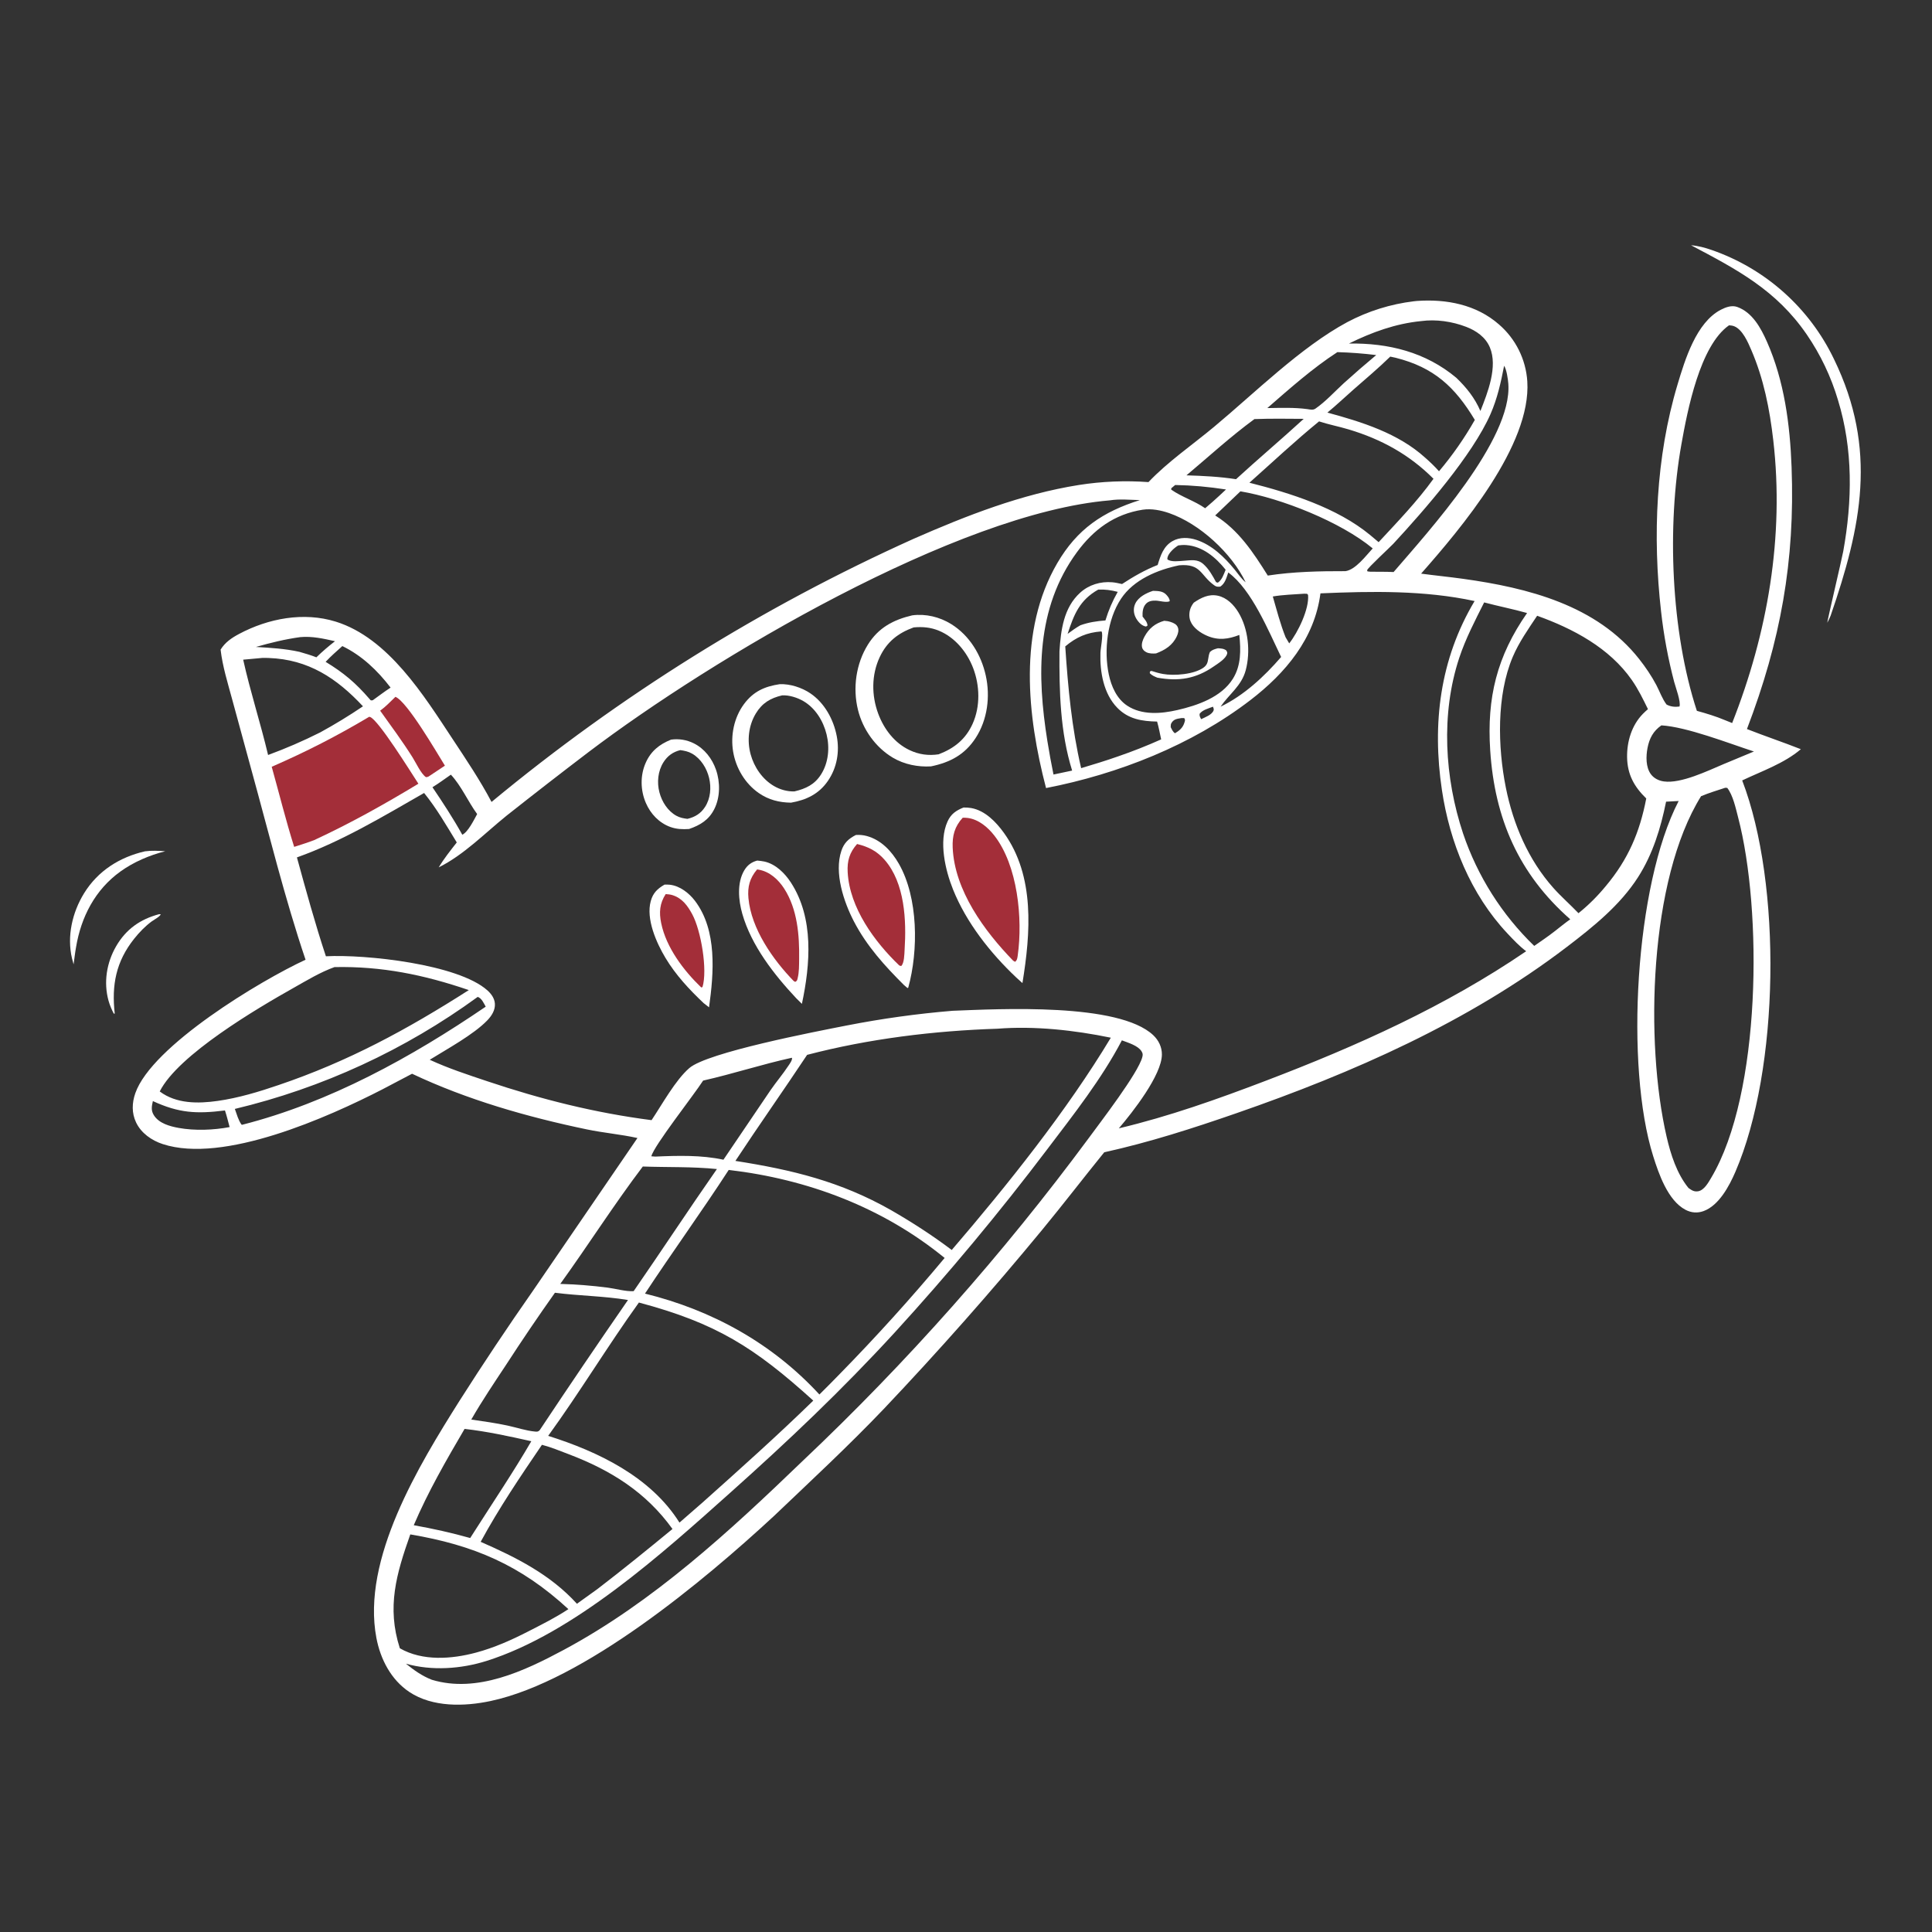 <?xml version="1.0" encoding="utf-8"?>
<svg xmlns="http://www.w3.org/2000/svg" width="1024" height="1024">
  <rect width="100%" height="100%" fill="#333333" stroke="none"/>
  <g>
    <path fill="#ffffff" d="M749.348 159.686C749.9 159.616 750.443 159.553 750.998 159.514C766.597 158.407 782.427 161.392 794.474 171.951Q795.293 172.658 796.077 173.405Q796.86 174.152 797.606 174.936Q798.351 175.721 799.057 176.542Q799.762 177.363 800.426 178.217Q801.09 179.072 801.711 179.959Q802.332 180.845 802.908 181.762Q803.484 182.678 804.013 183.622Q804.543 184.566 805.026 185.535Q805.508 186.504 805.941 187.495Q806.375 188.487 806.759 189.499Q807.143 190.511 807.476 191.541Q807.809 192.57 808.091 193.615Q808.373 194.66 808.602 195.718Q808.832 196.776 809.009 197.844Q809.186 198.911 809.309 199.987Q809.433 201.062 809.503 202.142C811.674 235.996 774.38 280.011 753.218 304.037C760.603 305.029 768.024 305.754 775.408 306.779C809.785 311.554 846.295 320.746 868.811 349.326C872.182 353.604 875.354 358.272 877.896 363.093C879.703 366.521 880.972 370.329 883.317 373.43C885.466 374.578 887.778 374.8 890.167 374.478C890.989 371.91 888.114 364.321 887.345 361.421Q882.505 342.99 880.399 324.051C875.899 284.415 877.607 242.239 889.111 203.87C893.074 190.652 899.04 170.894 912.136 164.142C914.725 162.807 917.868 161.657 920.765 162.691C928.798 165.558 933.276 173.809 936.53 181.154C945.728 201.91 948.732 225.047 949.574 247.552C951.442 297.464 943.727 339.796 925.918 386.412C935.379 390.135 945.024 393.36 954.483 397.089C945.64 404.638 933.819 408.68 923.399 413.644C944.53 468.664 943.245 566.75 919.775 621.135C916.541 628.628 911.063 638.945 902.91 641.905C899.677 643.079 896.39 642.819 893.352 641.219C883.988 636.286 879.175 622.161 876.226 612.795C861.293 565.377 866.499 469.128 889.728 424.548L883.06 424.905C880.214 438.966 876 452.734 868.212 464.909C858.704 479.771 844.45 491.215 830.572 501.81C778.344 541.681 717.072 568.615 655.299 590.036C632.171 598.056 609.198 605.45 585.267 610.736C574.251 624.321 563.612 638.197 552.481 651.703Q512.066 700.736 468.347 746.847C449.726 766.357 429.71 784.927 410.181 803.542C373.023 837.94 309.392 891.066 259.998 901.579C246.168 904.522 229.238 904.958 216.984 896.796C207.248 890.311 201.639 879.417 199.497 868.147C191.549 826.335 222.096 776.521 243.503 742.532Q262.345 712.916 282.463 684.152L337.862 603.172C329.099 601.23 319.933 600.455 311.083 598.613C279.63 592.067 247.511 582.892 218.405 569.108Q210.58 573.29 202.7 577.368C173.926 592.154 118.496 616.964 86.23 606.381C80.376 604.461 74.845 600.612 72.134 594.935C69.747 589.939 69.92 584.546 71.725 579.405C80.533 554.315 137.93 519.784 161.951 508.674C150.849 475.856 142.57 441.806 133.347 408.417L123.115 370.89C120.757 362.143 117.965 353.32 116.92 344.305C119.328 340.432 122.776 338.097 126.737 335.99C142.25 327.737 160.976 324.188 178.006 329.497C205.821 338.169 224.696 368.687 239.92 391.734C247.143 402.668 254.395 413.449 260.524 425.051Q273.251 414.503 286.326 404.39Q299.401 394.276 312.809 384.608Q326.217 374.94 339.942 365.728Q353.667 356.516 367.694 347.771Q381.722 339.026 396.035 330.758Q410.348 322.489 424.932 314.707Q439.515 306.925 454.352 299.637Q469.189 292.35 484.262 285.565C512.304 273.253 541.444 261.875 571.841 257.049Q580.985 255.615 590.233 255.233Q599.482 254.85 608.713 255.525C618.959 244.727 632.065 235.75 643.514 226.207C665.249 208.091 689.447 184.004 714.097 170.728Q718.203 168.552 722.491 166.762Q726.779 164.972 731.214 163.583Q735.648 162.194 740.191 161.217Q744.734 160.241 749.348 159.686ZM232.535 459.721C235.355 455.022 238.724 450.814 242.098 446.51C236.612 437.52 231.441 428.514 224.788 420.296C203.016 432.749 181.105 445.989 157.378 454.442C162.198 472.019 167.001 489.537 172.735 506.846C193.691 505.743 242.774 510.996 258.32 524.909C260.376 526.749 262.118 529.13 262.303 531.971C262.527 535.423 260.568 538.441 258.27 540.825C250.998 548.371 236.844 556.062 227.771 561.699C237.645 566.265 247.952 569.624 258.252 573.079C286.918 582.695 315.354 589.841 345.343 593.707C350.914 585.407 357.948 572.517 365.353 566.1C374.953 557.782 432.012 546.822 448.748 543.539Q476.595 538.082 504.875 535.738C529.731 534.773 592.935 531.347 611.266 548.69C614.107 551.378 615.861 554.99 615.832 558.935C615.753 569.853 600.207 589.635 593.005 598.047C619.757 591.689 645.256 582.594 670.914 572.813C719.174 554.416 766.087 533.377 808.906 504.172C805.292 501.501 801.952 497.923 798.877 494.647C779.5 473.998 768.387 446.496 764.243 418.727C759.001 383.601 763.131 349.464 781.566 318.567C754.963 312.81 726.898 313.331 699.862 314.492C696.783 338.427 681.396 356.75 662.76 371.057C631.662 394.933 592.685 410.254 554.424 417.689C544.385 379.273 539.593 334.149 560.365 298.49C570.926 280.361 584.539 271.252 604.143 265.067C599.039 264.947 593.29 264.366 588.26 265.197C507.368 271.926 377.394 349.005 312.076 398.515Q290.151 415.201 268.54 432.292C257.024 441.566 245.863 453.115 232.535 459.721ZM472.278 641.405C483.507 647.887 494.088 654.709 504.442 662.516C533.941 628.156 565.474 588.73 588.758 550.005C569.51 546.022 548.348 543.68 528.697 545.238C495.053 546.329 460.416 550.561 427.785 559.098C415.28 577.946 402.215 596.428 389.776 615.306C419.883 620.019 445.514 626.209 472.278 641.405ZM444.837 728.49Q473.994 698.736 500.675 666.743C467.875 639.941 428.055 624.971 386.237 620.091C371.866 642.234 356.36 663.591 341.858 685.633C377.51 694.432 409.277 711.965 434.305 739.11C437.821 735.58 441.399 732.095 444.837 728.49ZM899.375 376.759C904.489 378.166 909.484 379.675 914.379 381.738L918.082 383.231C936.883 335.613 945.766 284.397 939.866 233.326C937.958 216.808 934.812 200.813 928.2 185.463C926.423 181.338 923.639 174.804 919.26 172.962C918.348 172.579 917.408 172.479 916.43 172.413C900.966 183.193 894.373 217.565 891.177 235.478C883.419 278.961 885.629 334.703 899.375 376.759ZM836.621 484.013C841.893 479.797 846.865 474.82 851.142 469.596C862.951 455.493 869.082 441.197 872.548 423.207C866.136 416.964 862.53 410.481 862.392 401.334C862.266 393.01 864.852 384.375 870.776 378.35Q872.061 377.051 873.449 375.863C870.856 370.557 868.308 365.305 864.921 360.442C853.046 343.395 833.828 333.224 814.716 326.36C810.043 333.402 805.088 340.382 801.775 348.198C793.14 368.568 793.825 395.959 798.117 417.397C802.016 436.876 810.003 455.657 823.298 470.596C827.513 475.334 832.263 479.445 836.621 484.013ZM372.292 796.416C392.167 778.658 411.96 760.959 431.058 742.351C399.785 714.057 379.599 701.309 338.633 690.369C322.01 713.516 307.155 738.145 290.546 761.036C316.928 769.341 344.892 782.7 360.133 807.008L372.292 796.416ZM901.604 421.998C873.974 466.388 871.818 552.67 883.352 602.549C885.523 611.939 888.761 622.066 894.921 629.656C896.612 630.845 897.81 631.738 900.001 631.403C903.212 630.911 905.472 626.774 906.965 624.263C933.537 579.57 934.13 482.414 921.236 433.222C919.984 428.446 918.56 421.552 915.477 417.597L914.424 417.525C910.15 418.954 905.756 420.246 901.604 421.998ZM228.869 890.311C252.779 897.554 277.948 885.648 298.715 874.515C346.124 849.099 386.712 811.622 425.222 774.523Q446.038 754.845 465.965 734.267Q485.892 713.69 504.892 692.253Q523.893 670.817 541.929 648.563Q559.965 626.31 577.002 603.282C583.191 594.799 603.248 568.847 605.462 560.23C605.778 559 605.725 558.319 605.041 557.218C603.124 554.133 597.857 552.643 594.621 551.403C583.875 571.891 569.136 590.569 555.206 608.952Q516.96 659.506 474.187 706.291C446.145 736.832 418.025 763.501 387.199 791.036C351.272 823.126 304.242 865.719 257.835 880.339C244.375 884.579 228.837 885.679 215.134 881.787C219.452 885.252 223.678 888.284 228.869 890.311ZM84.662 578.495C93.465 585.089 104.973 584.989 115.398 583.507C126.342 581.951 137.166 578.687 147.606 575.115C184.549 562.606 215.706 545.714 248.48 524.768C224.749 516.663 202.448 512.068 177.285 512.58C169.672 515.324 162.634 519.637 155.598 523.597C136.56 534.309 94.379 559.091 84.662 578.495ZM124.474 587.751C125.477 590.481 126.299 593.704 128.008 596.069L128.344 596.155C174.672 584.361 218.177 560.328 257.436 533.553C256.42 531.746 255.294 529.063 253.196 528.372Q249.593 530.999 245.926 533.536Q242.259 536.073 238.53 538.519Q234.801 540.964 231.013 543.317Q227.225 545.67 223.38 547.928Q219.536 550.187 215.636 552.349Q211.736 554.512 207.784 556.578Q203.833 558.643 199.831 560.611Q195.829 562.578 191.78 564.446Q187.731 566.314 183.637 568.081Q179.543 569.848 175.406 571.513Q171.27 573.179 167.094 574.742Q162.917 576.304 158.704 577.763Q154.49 579.222 150.241 580.577Q145.993 581.931 141.712 583.18Q137.432 584.429 133.121 585.572Q128.811 586.715 124.474 587.751ZM771.893 200.25C777.32 205.488 781.632 210.871 784.648 217.839C788.458 208.228 793.983 194.355 789.656 184.116C787.359 178.682 782.463 175.291 777.118 173.236C769.676 170.375 761.159 169.12 753.224 170.186C739.58 171.541 727.201 176.083 714.964 182.081C735.876 181.75 755.611 186.622 771.893 200.25ZM809.383 324.913C801.848 322.79 794.186 321.303 786.637 319.294C781.808 328.911 776.82 338.437 773.427 348.685C763.586 378.417 765.669 412.323 775.478 441.828Q776.904 446.04 778.578 450.16Q780.251 454.279 782.167 458.292Q784.083 462.305 786.234 466.197Q788.385 470.089 790.764 473.845Q793.143 477.602 795.742 481.211Q798.34 484.82 801.148 488.267Q803.956 491.715 806.965 494.99Q809.973 498.264 813.171 501.354C816.801 498.819 820.5 496.345 823.982 493.609C826.723 491.473 829.434 489.265 832.258 487.241C804.918 463.2 792.204 433.873 789.838 397.7C788.01 369.756 793.4 347.844 809.383 324.913ZM738.635 303.193C757.049 281.749 801.66 232.966 799.44 203.396C799.255 200.94 798.55 195.898 797.211 193.866C795.499 202.687 793.636 211.19 790 219.47C780.438 241.241 754.867 270.514 738.471 288.222C736.854 289.968 724.83 301.047 724.611 302.21C724.569 302.433 724.743 302.644 724.809 302.86L726.375 303.026C730.454 303.063 734.561 303 738.635 303.193ZM913.554 404.991L929.615 398.312C916.031 393.882 894.224 385.322 880.576 384.456C876.295 387.428 874.212 391.292 873.225 396.4C872.377 400.789 872.236 406.583 874.99 410.333C876.619 412.552 879.217 413.813 881.905 414.18C890.986 415.42 905.024 408.592 913.554 404.991ZM671.949 305.064C685.397 302.991 699.529 302.69 713.125 302.726C718.529 301.94 723.93 294.584 727.562 290.67C710.81 276.727 679.072 264.034 657.447 260.421L644.074 273.202C656.519 280.958 664.321 292.891 671.949 305.064ZM628.847 251.94C637.555 252.198 646.502 252.646 655.117 253.986C666.933 243.158 679.188 232.825 691.002 221.995C682.295 221.945 673.572 221.794 664.869 222.126C652.158 231.45 640.868 241.83 628.847 251.94ZM642.902 374.561C640.529 375.489 637.347 376.246 635.815 378.349C635.683 379.527 636.103 380.154 636.635 381.179C638.738 380.142 642.316 378.901 643.209 376.575C643.501 375.813 643.135 375.297 642.902 374.561ZM671.705 216.287C678.69 216.197 685.943 215.892 692.879 216.835C694.328 217.044 695.898 217.486 697.183 216.601C702.511 212.931 707.352 207.606 712.136 203.198Q720.626 195.519 729.42 188.19Q719.167 186.93 708.84 186.636C695.658 195.198 683.556 205.977 671.705 216.287ZM169.683 388.206Q181.358 381.817 192.383 374.361C178.455 359.427 163.423 349.509 142.474 348.749C141.342 348.707 140.215 348.673 139.082 348.709Q133.992 349.224 128.892 349.64C132.66 366.633 138.095 383.231 142.089 400.162Q156.228 394.973 169.683 388.206ZM372.672 572.732C367.827 580.317 346.463 607.41 345.228 612.866L347.376 613.017C359.226 612.487 371.795 612.148 383.436 614.676L408.425 577.774C411.444 573.403 414.943 569.305 417.858 564.885C418.596 563.767 419.938 562.034 419.787 560.744L419.665 560.643C403.819 564.109 388.44 569.184 372.672 572.732ZM287.245 765.775C275.904 782.412 264.358 799.496 254.765 817.201C273.594 825.455 291.72 834.536 305.787 850.032L316.661 842.224C330.169 831.862 343.281 821.211 356.425 810.396C342.387 790.869 323.713 779.242 301.55 770.805C296.915 769.04 292.037 767.026 287.245 765.775ZM172.588 350.787C182.222 356.65 188.477 361.933 195.846 370.458C196.645 371.383 196.424 371.26 197.522 371.158C197.553 371.155 197.58 371.136 197.61 371.125C200.726 368.894 203.806 366.524 207.024 364.447C200.048 355.352 191.807 347.454 181.448 342.434C178.428 345.147 175.357 347.814 172.588 350.787ZM335.851 684.343C350.7 662.862 365.031 641.028 379.977 619.617C366.786 618.286 353.892 618.749 340.701 618.278C325.343 638.543 311.809 659.909 296.957 680.496Q309.581 680.851 322.106 682.475C326.375 683.025 331.65 684.599 335.851 684.343ZM121.702 597.38C120.909 594.443 120.19 591.455 119.232 588.568C104.112 590.457 94.891 589.966 81.023 583.599C80.397 586.411 79.959 588.588 81.584 591.142C84.308 595.427 89.977 596.965 94.7 597.823C103.231 599.372 113.217 598.987 121.702 597.38ZM167.691 348.389C170.841 345.322 174.079 342.551 177.553 339.858C171.518 338.484 165.369 337.109 159.139 337.686C151.08 338.787 143.442 340.67 135.635 342.897C143.457 343.364 151.039 343.789 158.713 345.488C161.729 346.384 164.764 347.228 167.691 348.389ZM251.45 811.699C261.536 795.865 272.174 780.103 281.606 763.883C269.856 761.259 258.219 758.695 246.239 757.348C236.48 773.996 226.898 790.62 219.296 808.395C229.474 810.22 239.265 812.379 249.215 815.185L251.45 811.699ZM662.217 255.851C683.906 261.346 708.68 269.115 726.183 283.559Q728.43 285.474 730.704 287.357C740.771 276.503 751.105 265.8 759.781 253.767C747.013 240.956 732.197 232.828 714.923 227.63C709.7 226.059 704.311 225.033 699.131 223.345C686.359 233.756 674.509 244.92 662.217 255.851ZM691.159 314.681C685.691 315.093 680.013 315.21 674.612 316.149C676.692 323.363 678.605 330.775 681.386 337.759L683.312 341.004C687.943 335.18 694.018 322.673 693.298 315.293L692.758 314.714L691.159 314.681ZM642.79 265.895C645.135 263.753 647.532 261.646 649.81 259.433C640.835 258.043 631.952 257.223 622.868 257.059L620.801 258.784L620.77 259.514C626.319 263.416 633.11 265.436 638.757 269.381L642.79 265.895ZM592.418 313.703C588.879 312.779 585.77 312.342 582.085 312.5C572.2 318.069 569.213 325.688 565.855 335.971C568.06 334.335 570.212 332.772 572.604 331.416C577.008 329.824 581.249 329.213 585.897 328.846C587.557 323.436 589.612 318.615 592.418 313.703ZM622.782 388.641C625.078 387.276 626.972 385.679 627.758 383.008C628.103 381.836 628.29 381.653 627.676 380.608L626.25 380.592C624.019 380.989 622.312 381.018 620.98 383.064C620.422 383.92 620.549 384.413 620.503 385.397C621.093 386.565 621.628 387.926 622.782 388.641ZM583.667 334.669C576.01 335.242 570.463 337.701 564.606 342.601C566.069 364.487 568.032 385.722 573.025 407.136C579.591 405.166 586.133 403.19 592.597 400.904Q604.219 396.906 615.439 391.888C614.758 388.748 614.176 385.533 613.285 382.447C605.247 382.29 598.055 381.184 592.143 375.101C584.891 367.638 582.926 356.062 583.252 346.045C583.334 343.52 584.774 336.669 583.897 334.769L583.667 334.669ZM252.902 431.469C248.049 424.85 244.542 416.541 238.974 410.588C235.749 412.812 232.556 415.213 229.208 417.243C234.785 425.479 240.184 433.731 245.026 442.425C248.124 440.961 251.246 434.462 252.902 431.469ZM624.538 289.071C622.551 290.225 619.357 293.054 618.814 295.421C618.739 295.748 618.751 296.088 618.719 296.421C620.548 298.031 625.004 297.376 627.398 297.221C631.256 296.97 634.644 296.166 637.804 298.974C640.718 301.562 642.725 305.162 644.54 308.553L645.478 308.833C647.716 307.329 648.638 304.371 649.609 301.966C644.383 295.463 637.489 289.565 628.75 288.903C627.366 288.798 625.912 288.879 624.538 289.071ZM286.227 757.757Q309.214 723.172 332.844 689.024C319.933 686.902 307.026 686.837 294.131 685.183Q280.832 703.956 268.315 723.26C261.979 732.861 255.506 742.408 249.788 752.395C256.204 753.326 262.679 754.219 269.02 755.582C273.72 756.593 278.875 758.342 283.62 758.762C284.685 758.857 285.199 758.861 285.994 758.094C286.092 757.999 286.149 757.869 286.227 757.757ZM217.462 813.26C210.078 834.195 204.886 851.766 211.927 873.622C223.973 880.534 239.323 879.385 252.251 875.927C261.859 873.356 271.019 869.295 279.845 864.757C287.095 861.036 294.46 857.385 301.262 852.876C275.934 829.521 251.081 818.944 217.462 813.26ZM736.868 189.007C730.619 195.12 723.885 200.765 717.317 206.53C712.729 210.558 708.264 214.823 703.545 218.683C721.739 223.619 741.04 229.604 755.311 242.53C757.949 244.836 760.369 247.169 762.707 249.779Q768.071 243.429 772.826 236.61Q777.581 229.792 781.686 222.563C771.201 205.137 760.067 194.735 739.73 189.625Q738.309 189.271 736.868 189.007ZM605.677 270.148C590.694 272.482 579.636 280.614 570.782 292.695C549.034 322.368 549.597 358.087 555.128 392.734Q556.561 401.661 558.373 410.519L568.255 408.421C561.887 387.983 561.4 366.394 561.539 345.16C562.282 333.993 563.711 322.105 572.523 314.126C577.161 309.927 583.304 308.091 589.508 308.614C591.257 308.762 592.995 309.171 594.706 309.551C600.671 305.635 606.923 302.05 613.586 299.448C615.093 294.487 616.671 289.483 621.504 286.763C625.384 284.579 630.055 284.816 634.171 286.163C642.344 288.84 648.99 295.315 654.323 301.81C656.147 304.03 657.988 306.845 660.224 308.626C652.836 293.211 635.88 277.58 619.624 271.944C615.277 270.437 610.269 269.468 605.677 270.148ZM624.97 299.625C613.499 302.006 600.887 307.209 594.161 317.349C586.86 328.355 585.009 344.717 587.681 357.449C589.008 363.775 591.882 370.352 597.452 374.027C605.236 379.162 615.391 378.324 624.034 376.341C634.674 373.9 647.317 369.558 653.44 359.776C657.884 352.676 657.678 344.516 656.874 336.53C651.014 338.795 645.778 339.557 639.776 336.978C636.334 335.5 632.422 332.845 630.976 329.229C630.015 326.829 630.247 323.803 631.391 321.509C631.76 320.769 632.196 320.091 632.705 319.439C636.54 316.818 640.647 314.716 645.448 315.733C650.231 316.747 653.916 320.507 656.373 324.553C661.666 333.269 662.862 345.484 660.252 355.26C658.044 363.53 651.529 367.838 646.917 374.553C659.289 368.622 670.149 358.518 679.031 348.21C672.272 334.318 663.47 312.571 651.011 303.419C650.063 306.189 649.353 309.205 646.787 310.91C645.386 311.065 644.709 311.053 643.525 310.198C636.066 304.819 636.7 298.619 624.97 299.625Z"/>
    <path fill="#ffffff" d="M483.464 326.153C490.62 325.188 498.005 326.974 504.116 330.756C513.824 336.765 520.025 347.008 522.469 358.006C524.946 369.155 523.391 381.526 517.091 391.186C511.326 400.025 503.557 404.097 493.462 406.194C486.534 406.617 479.209 405.152 473.219 401.583C464.008 396.094 457.282 386.567 454.734 376.211C451.898 364.678 453.695 351.792 459.994 341.676C465.576 332.712 473.43 328.527 483.464 326.153ZM497.501 399.795C505.8 396.63 511.843 391.791 515.527 383.578C519.649 374.389 519.344 363.323 515.764 354.016C512.519 345.582 506.162 337.82 497.679 334.305C493.278 332.482 488.966 332.114 484.263 332.541C475.997 335.543 470.093 340.161 466.284 348.25C461.855 357.659 461.883 368.575 465.469 378.248C468.508 386.445 474.125 393.837 482.175 397.62C487.079 399.925 492.164 400.619 497.501 399.795Z"/>
    <path fill="#ffffff" d="M413.249 362.63C418.784 362.4 424.941 364.406 429.479 367.468C437.018 372.555 441.801 381.327 443.488 390.13C445.074 398.401 443.614 406.917 438.804 413.905C434.004 420.878 427.345 423.996 419.27 425.43C413.024 425.34 407.402 423.96 402.185 420.347C394.883 415.289 390.048 407.111 388.579 398.407C387.12 389.753 389.073 380.258 394.343 373.163C399.306 366.482 405.262 363.836 413.249 362.63ZM421.119 419.449C427.093 418.031 431.785 415.835 435.199 410.425C439.134 404.191 439.832 396.316 438.106 389.252C436.37 382.145 432.134 375.229 425.685 371.528C422.534 369.72 418.201 368.347 414.533 368.56C408.354 370.007 403.95 372.602 400.577 378.204C396.719 384.61 395.903 392.566 397.83 399.736C399.662 406.554 404.085 413.058 410.254 416.636C413.488 418.512 417.365 419.618 421.119 419.449Z"/>
    <path fill="#ffffff" d="M510.68 428.002C512.057 427.975 513.438 428.043 514.797 428.286C522.115 429.598 527.963 435.693 532.123 441.476C548.633 464.427 546.225 494.595 541.913 521.066L538.636 518.098C524.917 505.138 512.201 489.042 505.142 471.481C501.035 461.265 497.421 445.99 502.211 435.412C504.026 431.405 506.722 429.592 510.68 428.002Z"/>
    <path fill="#A32E39" d="M510.263 433.411C511.144 433.403 512.003 433.411 512.878 433.525C518.643 434.273 523.516 438.389 526.994 442.832C539.402 458.68 542.151 486.859 539.424 506.383C539.237 507.725 539.128 508.942 538.007 509.779L536.991 509.181C521.765 493.522 505.913 471.955 504.942 449.255C504.675 442.995 505.961 438.064 510.263 433.411Z"/>
    <path fill="#ffffff" d="M453.634 442.554C455.657 442.438 457.511 442.578 459.473 443.122C467.068 445.226 472.605 451.156 476.407 457.795C486.697 475.766 486.844 503.808 481.384 523.504L480.967 523.678L479.134 522.105C468.867 511.878 459.411 501.455 452.644 488.474C447.233 478.094 442.016 462.624 445.949 450.938C447.367 446.725 449.772 444.524 453.634 442.554Z"/>
    <path fill="#A32E39" d="M454.268 447.339C460.206 448.785 464.74 451.03 468.85 455.715C479.649 468.025 480.45 487.982 479.46 503.43C479.318 505.647 479.32 510.542 477.626 512.029L476.637 511.727C463.499 499.144 450.313 481.157 449.286 462.289C448.956 456.251 450.271 451.865 454.268 447.339Z"/>
    <path fill="#ffffff" d="M401.344 456.115C402.627 456.252 403.977 456.365 405.238 456.656C411.14 458.017 415.974 462.804 419.186 467.748C431.48 486.672 429.5 511.055 425.025 532.063L422.068 529.145C410.243 516.538 398.255 501.216 393.434 484.335C391.398 477.208 390.529 467.961 394.473 461.313C396.111 458.553 398.267 456.94 401.344 456.115Z"/>
    <path fill="#A32E39" d="M401.265 460.825C401.5 460.855 401.737 460.876 401.971 460.915C407.887 461.903 412.528 466.136 415.672 471.033C422.639 481.887 423.745 495.683 423.562 508.236C423.514 511.581 423.59 515.273 422.76 518.527C422.476 519.642 422.513 519.794 421.504 520.423L420.672 519.967C409.656 508.646 398.168 492.273 396.688 476.052C396.134 469.975 397.368 465.482 401.265 460.825Z"/>
    <path fill="#ffffff" d="M355.677 392.017Q356.445 391.908 357.22 391.857Q357.994 391.806 358.77 391.814Q359.546 391.822 360.319 391.889Q361.093 391.956 361.858 392.081Q362.624 392.206 363.379 392.388Q364.133 392.571 364.871 392.811Q365.609 393.05 366.327 393.344Q367.045 393.639 367.739 393.987C373.409 396.819 377.458 402.093 379.506 408.014C381.784 414.598 381.747 422.553 378.588 428.835C375.691 434.597 371.104 437.36 365.235 439.384C361.788 439.605 358.622 439.512 355.323 438.323C349.351 436.169 344.808 431.362 342.323 425.592C339.434 418.887 339.257 411.057 342.218 404.343C344.98 398.082 349.499 394.515 355.677 392.017ZM364.35 434.015C368.348 433.061 371.409 431.217 373.685 427.7C376.594 423.205 377.069 417.466 375.843 412.342C374.616 407.212 371.517 402.172 366.883 399.477C364.883 398.313 362.832 397.894 360.567 397.581C356.69 398.534 353.786 400.626 351.641 404.024C348.691 408.696 348.116 414.71 349.518 419.992C350.84 424.972 353.903 429.849 358.504 432.379C360.384 433.413 362.245 433.754 364.35 434.015Z"/>
    <path fill="#ffffff" d="M352.218 468.862C353.141 468.842 354.078 468.825 354.996 468.926C360.355 469.513 365.232 473.348 368.382 477.51C380.181 493.098 378.353 515.72 375.805 533.902L372.941 531.674C365.277 524.412 358.182 516.815 352.718 507.722C347.922 499.741 342.292 487.076 344.922 477.576C346.116 473.261 348.445 471.048 352.218 468.862Z"/>
    <path fill="#A32E39" d="M352.831 473.885C354.024 473.976 355.24 474.068 356.388 474.428C361.596 476.066 364.454 480.041 366.919 484.608C371.55 493.188 375.102 514.096 372.329 523.178L371.651 523.36C362.334 514.398 353.111 502.233 350.445 489.311C349.264 483.589 349.628 478.836 352.831 473.885Z"/>
    <path fill="#A32E39" d="M195.665 379.923C195.823 379.95 195.988 379.948 196.139 380.002C200.617 381.605 217.87 409.425 221.756 415.385C203.743 426.287 185.731 436.368 166.625 445.226C163.131 446.614 159.495 447.697 155.919 448.861C151.508 434.894 147.962 420.52 144.015 406.408C162.262 398.451 178.603 390.095 195.665 379.923Z"/>
    <path fill="#A32E39" d="M209.591 369.329C215.877 371.917 231.43 398.785 235.811 405.817L227.292 411.478C226.788 411.824 226.381 411.826 225.788 411.919C223.18 410.233 220.374 404.121 218.638 401.374C213.29 392.906 207.321 384.819 201.493 376.678C204.424 374.561 206.989 371.835 209.591 369.329Z"/>
    <path fill="#ffffff" d="M896.306 130.002C900.003 130.253 903.774 131.303 907.26 132.516Q908.577 132.972 909.883 133.461Q911.188 133.95 912.481 134.471Q913.774 134.991 915.054 135.544Q916.334 136.097 917.599 136.681Q918.865 137.265 920.116 137.88Q921.367 138.495 922.602 139.141Q923.837 139.787 925.056 140.464Q926.275 141.14 927.477 141.846Q928.679 142.552 929.863 143.288Q931.047 144.024 932.212 144.788Q933.378 145.553 934.524 146.346Q935.67 147.14 936.796 147.961Q937.922 148.783 939.028 149.632Q940.134 150.481 941.218 151.357Q942.302 152.233 943.364 153.135Q944.427 154.038 945.466 154.967Q946.506 155.895 947.522 156.849Q948.539 157.803 949.531 158.782Q950.524 159.761 951.492 160.764Q952.46 161.767 953.402 162.794Q954.345 163.82 955.263 164.87Q956.18 165.92 957.071 166.992Q957.962 168.064 958.826 169.157Q959.69 170.251 960.527 171.366Q961.364 172.481 962.173 173.616Q962.982 174.751 963.763 175.906Q964.544 177.06 965.296 178.234Q966.048 179.408 966.771 180.6Q967.493 181.792 968.187 183.001Q968.88 184.211 969.543 185.437Q970.206 186.663 970.838 187.905Q971.47 189.148 972.072 190.405C995.319 238.21 986.509 279.231 970.272 326.32C969.76 327.624 969.141 328.836 968.492 330.074C968.366 329.575 976.292 295.923 976.962 292.201C981.769 265.477 982.221 238.254 974.171 212.05Q972.798 207.423 971.069 202.917Q969.34 198.411 967.266 194.053Q965.192 189.695 962.785 185.512Q960.377 181.329 957.652 177.346C941.445 153.724 920.718 142.874 896.306 130.002Z"/>
    <path fill="#ffffff" d="M76.836 451.218C80.476 450.728 83.925 450.934 87.578 451.177C79.263 453.272 70.853 456.866 63.875 461.878C50.409 471.55 42.96 486.009 40.292 502.122C39.748 505.09 39.426 508.135 39.015 511.126Q38.536 509.575 38.166 507.994C35.388 496.239 38.319 483.568 44.584 473.415C51.896 461.565 63.423 454.303 76.836 451.218Z"/>
    <path fill="#ffffff" d="M84.325 484.537L85.199 484.587C84.781 485.826 81.64 487.469 80.488 488.309C77.018 490.839 73.808 494.168 71.136 497.521C61.448 509.675 59.108 522.122 60.815 537.219L60.284 537.217C59.179 535.049 58.189 532.791 57.535 530.442C54.815 520.672 56.509 510.221 61.569 501.496C66.798 492.478 74.366 487.178 84.325 484.537Z"/>
  </g>
  <g>
    <path fill="#ffffff" d="M617.053 329.03C618.182 329.078 619.38 329.283 620.449 329.642C622.056 330.18 623.666 330.869 624.306 332.581C624.872 334.096 624.408 335.759 623.762 337.168C621.522 342.052 617.533 344.499 612.741 346.321C611.136 346.461 609.037 346.451 607.56 345.677C606.405 345.07 605.548 344.267 605.286 342.933C604.93 341.124 605.743 339.01 606.59 337.447C608.981 333.035 612.279 330.376 617.053 329.03Z"/>
    <path fill="#ffffff" d="M645.527 343.594C647.203 343.724 648.541 343.707 649.95 344.746C650.268 345.387 650.608 345.692 650.425 346.436C649.756 349.145 645.636 351.607 643.447 353.131C633.865 359.804 624.757 361.226 613.426 359.181C611.862 358.536 610.636 358.048 609.431 356.839L609.463 355.935L610.254 355.584C612.247 356.248 614.291 356.839 616.361 357.213C622.332 358.293 632.967 357.454 637.938 353.811C639.705 352.517 640.097 351.124 640.402 349.049C640.592 347.756 640.766 346.768 641.281 345.572C642.588 344.346 643.822 344.056 645.527 343.594Z"/>
    <path fill="#ffffff" d="M611.105 313.162C613.685 313.24 616.392 313.203 618.245 315.308C619.086 316.264 619.995 317.333 619.965 318.659C618.261 319.53 614.552 318.399 612.55 318.346C610.604 318.295 608.675 318.573 607.305 320.111C605.685 321.928 605.476 324.496 605.591 326.806C606.752 328.337 608.068 329.618 608.214 331.564L607.42 332.085C606.723 331.919 606.593 331.921 605.871 331.566C603.997 330.643 602.242 328.287 601.526 326.371C600.724 324.223 600.761 321.897 601.773 319.823C603.475 316.335 607.614 314.297 611.105 313.162Z"/>
  </g>
</svg>